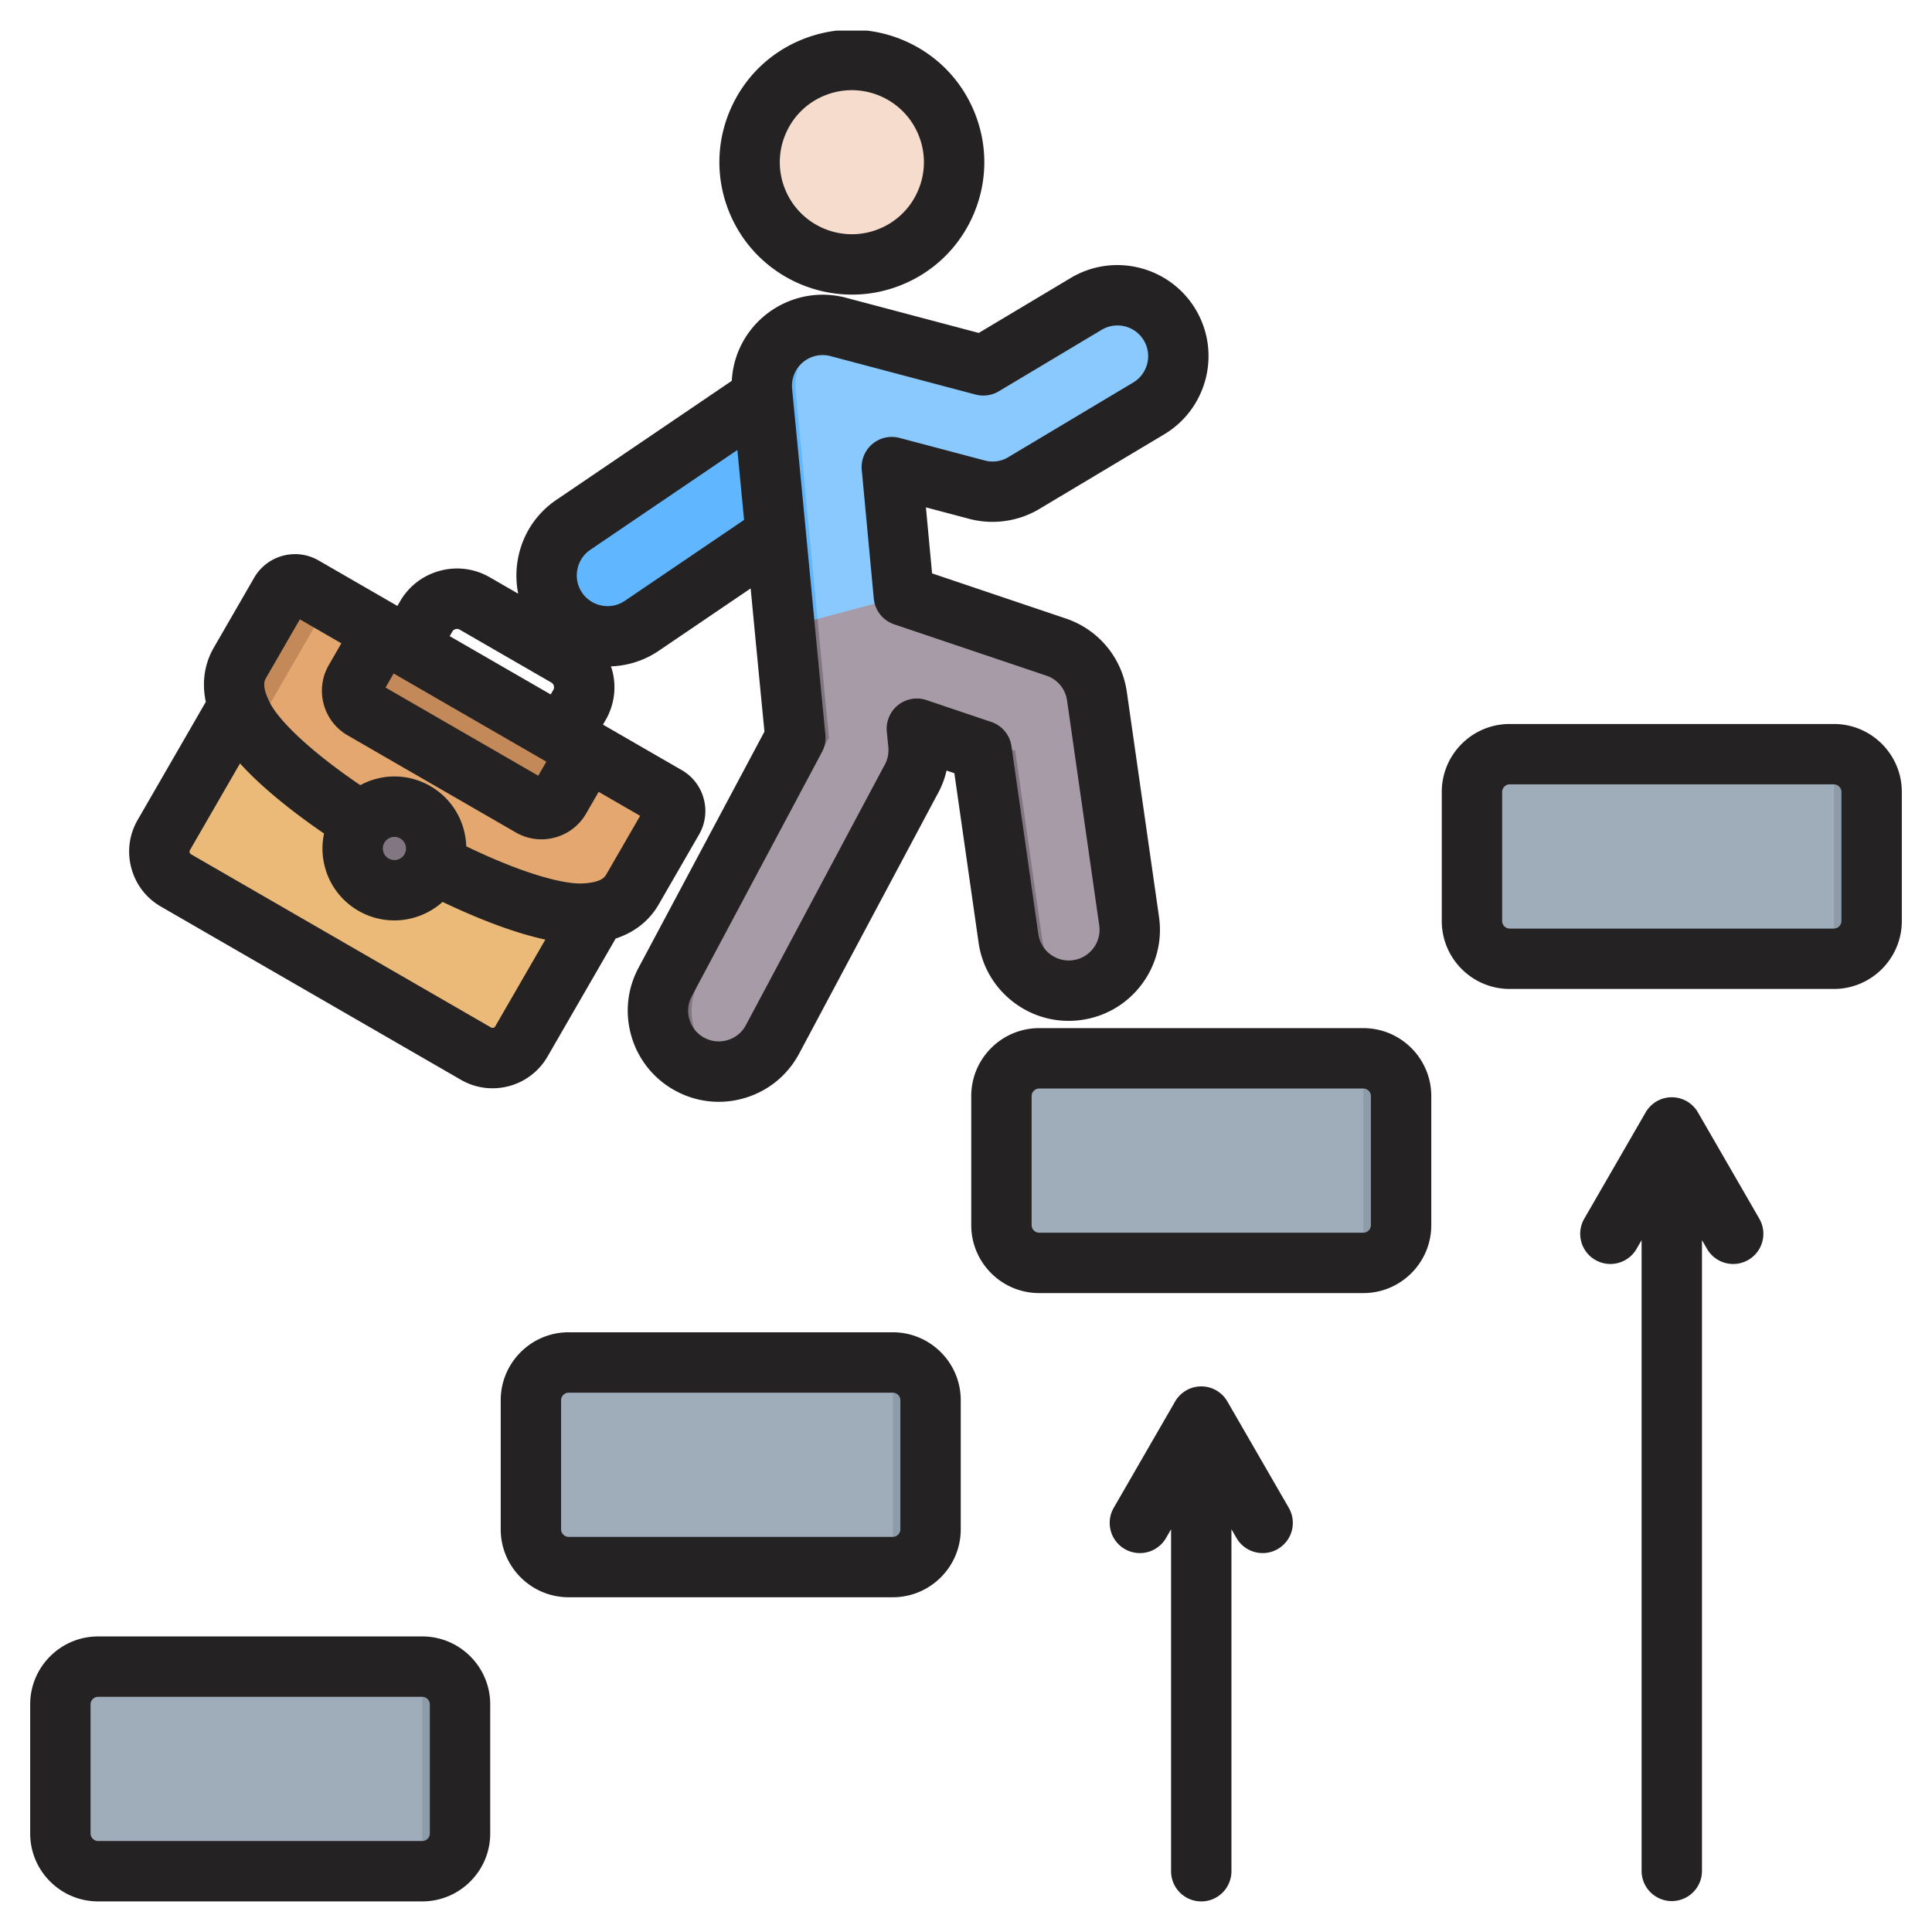<svg xmlns="http://www.w3.org/2000/svg" version="1.1" xmlns:xlink="http://www.w3.org/1999/xlink" width="512" height="512" x="0" y="0" viewBox="0 0 512 512" style="enable-background:new 0 0 512 512" xml:space="preserve" class=""><g><g fill-rule="evenodd" clip-rule="evenodd"><path fill="#ecba78" d="m66.876 180.672-23.473 40.657c-2.417 4.187-.97 9.591 3.218 12.009l79.533 45.918c4.188 2.418 9.592.97 12.009-3.218l23.473-40.656z" opacity="1" data-original="#ecba78"></path><path fill="#e3a76f" d="m66.876 180.672-23.473 40.657c-2.417 4.187-.969 9.591 3.218 12.009l6.043 3.489c-4.188-2.418-5.635-7.822-3.218-12.009l23.474-40.657z" opacity="1" data-original="#e3a76f"></path><path fill="#e3a76f" d="M154.57 242.146a27.402 27.402 0 0 0 3.351-.329c4.037-.667 7.556-2.379 9.684-6.064l10.716-18.56a4.514 4.514 0 0 0-1.649-6.153L80.44 155.481a4.513 4.513 0 0 0-6.153 1.649l-10.716 18.56c-2.127 3.685-1.85 7.588-.41 11.417.388 1.03.859 2.054 1.39 3.067 10.053 19.165 68.552 52.842 90.019 51.972z" opacity="1" data-original="#e3a76f"></path><path fill="#c48958" d="m101.392 167.577 54.326 31.365-7.324 12.685c-1.553 2.69-5.025 3.62-7.715 2.067l-44.544-25.717c-2.69-1.553-3.62-5.025-2.067-7.715zM87.218 159.393l-6.778-3.913a4.514 4.514 0 0 0-6.153 1.649l-10.716 18.56c-2.127 3.685-1.85 7.588-.41 11.417.388 1.03.859 2.054 1.39 3.067.663 1.265 1.543 2.594 2.604 3.971z" opacity="1" data-original="#c48958"></path><path fill="#837683" d="M94.939 219.344c-3.057 5.295-1.243 12.066 4.052 15.123s12.066 1.243 15.123-4.052c3.047-5.278 1.26-12.056-4.052-15.123s-12.075-1.227-15.123 4.052z" opacity="1" data-original="#837683"></path><path fill="#685e68" d="M94.939 219.344c-3.057 5.295-1.243 12.066 4.052 15.123a11.1 11.1 0 0 0 1.579.753c-4.159-3.367-5.371-9.351-2.61-14.132 2.753-4.767 8.536-6.73 13.544-4.806a11.167 11.167 0 0 0-1.442-.991c-5.312-3.066-12.075-1.226-15.123 4.053z" opacity="1" data-original="#685e68"></path><path fill="#60b7ff" d="M147.631 161.567c4.992 7.357 15.096 9.292 22.453 4.3l50.812-34.479c7.357-4.992 9.292-15.096 4.3-22.453-4.992-7.357-15.096-9.292-22.453-4.3l-50.812 34.479c-7.357 4.993-9.292 15.096-4.3 22.453z" opacity="1" data-original="#60b7ff"></path><path fill="#41a8fc" d="M225.196 108.935a15.993 15.993 0 0 0-1.151-1.497c1.35 6.259-1.108 13.023-6.71 16.824l-50.812 34.479c-6.829 4.634-16.026 3.298-21.302-2.802a16.015 16.015 0 0 0 2.41 5.629c4.992 7.357 15.096 9.292 22.453 4.3l50.812-34.479c7.358-4.993 9.293-15.096 4.3-22.454z" opacity="1" data-original="#41a8fc"></path><path fill="#41a8fc" d="m198.049 146.892 22.848-15.503c7.357-4.992 9.292-15.096 4.3-22.453s-15.096-9.292-22.453-4.3l-8.222 5.579c1.19 12.224 2.359 24.45 3.527 36.677z" opacity="1" data-original="#41a8fc"></path><path fill="#8ac9fe" d="M287.874 80.546c7.656-4.563 17.562-2.056 22.125 5.6s2.056 17.563-5.6 22.126L271.3 128.054a16.094 16.094 0 0 1-12.688 1.656l-22.27-5.9 3.186 34.087 40.333 13.604c5.967 2.006 9.988 7.161 10.835 12.993l8.528 59.604c1.276 8.827-4.847 17.018-13.675 18.294-8.827 1.276-17.018-4.847-18.294-13.675l-7.121-49.794-17.154-5.786.399 4.074a16.066 16.066 0 0 1-2.103 9.697l-36.554 68.567c-4.197 7.856-13.969 10.823-21.826 6.626-7.856-4.196-10.823-13.969-6.626-21.826l34.513-64.736c-2.845-29.035-5.984-62.646-8.829-91.681a16.14 16.14 0 0 1 .469-5.744c2.292-8.611 11.131-13.733 19.742-11.441l38.427 10.18z" opacity="1" data-original="#8ac9fe"></path><path fill="#60b7ff" d="M287.874 80.545a16.092 16.092 0 0 1 12.709-1.65 16.192 16.192 0 0 0-3.802 1.65l-30.018 17.941-6.171-1.635zm-20.376 49.159a16.13 16.13 0 0 1-8.886.006l-22.27-5.9-.226-2.419zm20.189 132.228c-.693.198-1.406.352-2.138.458-8.827 1.276-17.018-4.847-18.293-13.675l-7.121-49.794-17.154-5.786-.304-3.107 26.365 8.893 7.121 49.794c.936 6.488 5.609 11.514 11.524 13.217zm-92.744 21.444a16.071 16.071 0 0 1-12.047-1.277c-7.856-4.196-10.823-13.969-6.626-21.826l34.513-64.736c-2.845-29.035-5.984-62.646-8.829-91.681a16.14 16.14 0 0 1 .469-5.744c2.292-8.611 11.131-13.733 19.742-11.441l.306.081c-5.267 1.517-9.63 5.678-11.142 11.36a16.142 16.142 0 0 0-.469 5.744c2.844 29.035 5.984 62.646 8.829 91.681l-34.513 64.736c-4.197 7.857-1.23 17.63 6.626 21.826 1.02.545 2.073.968 3.141 1.277z" opacity="1" data-original="#60b7ff"></path><path fill="#a79ba7" d="M239.528 157.896 279.86 171.5c5.967 2.006 9.988 7.161 10.835 12.993l8.528 59.604c1.276 8.827-4.847 17.018-13.674 18.294s-17.018-4.847-18.293-13.675l-7.121-49.794-17.154-5.786.399 4.074a16.06 16.06 0 0 1-2.103 9.697l-36.554 68.567c-4.197 7.856-13.969 10.823-21.826 6.626-7.856-4.196-10.823-13.969-6.626-21.826l34.513-64.736c-.916-9.354-1.864-19.184-2.822-29.182z" opacity="1" data-original="#a79ba7"></path><path fill="#837683" d="M287.687 261.932c-.693.198-1.406.352-2.138.458-8.827 1.276-17.018-4.847-18.293-13.675l-7.121-49.794-17.154-5.786-.304-3.107 26.365 8.893 7.121 49.794c.936 6.488 5.609 11.514 11.524 13.217zm-92.744 21.444a16.072 16.072 0 0 1-12.047-1.277c-7.856-4.196-10.823-13.969-6.626-21.826l34.513-64.736c-.916-9.354-1.864-19.184-2.822-29.182l8.684-2.327c1.034 10.799 2.057 21.43 3.044 31.509l-34.513 64.736c-4.197 7.857-1.23 17.63 6.626 21.826 1.02.545 2.073.968 3.141 1.277z" opacity="1" data-original="#837683"></path><path fill="#f6dccd" d="M215.895 17.779c13.934-5.443 29.642 1.441 35.085 15.376 5.442 13.934-1.442 29.642-15.376 35.084s-29.642-1.441-35.085-15.375c-5.442-13.935 1.442-29.643 15.376-35.085z" opacity="1" data-original="#f6dccd"></path><path fill="#f1cbbc" d="M223.237 16.033c11.729-1.098 23.244 5.602 27.743 17.122 5.442 13.934-1.442 29.642-15.376 35.084a26.971 26.971 0 0 1-12.342 1.746 27.064 27.064 0 0 0 7.342-1.746c13.934-5.442 20.818-21.15 15.376-35.084-3.856-9.872-12.864-16.204-22.743-17.122z" opacity="1" data-original="#f1cbbc"></path><path fill="#9facba" d="M18.999 441.698h99.914c1.652 0 3 1.348 3 3v48.217c0 1.652-1.348 3-3 3H18.999c-1.652 0-3-1.348-3-3v-48.217c0-1.653 1.348-3 3-3zm374.086-241.811h99.914c1.652 0 3 1.347 3 3v48.217c0 1.652-1.348 3-3 3h-99.914c-1.652 0-3-1.348-3-3v-48.217c0-1.653 1.348-3 3-3zM268.389 280.49h99.914c1.652 0 3 1.348 3 3v48.217c0 1.652-1.348 3-3 3h-99.914c-1.652 0-3-1.348-3-3V283.49c0-1.653 1.348-3 3-3zm-124.695 80.603h99.914c1.652 0 3 1.348 3 3v48.217c0 1.652-1.348 3-3 3h-99.914c-1.652 0-3-1.348-3-3v-48.217c0-1.652 1.348-3 3-3z" opacity="1" data-original="#9facba"></path><path fill="#8d9ca8" d="M108.912 441.698h10c1.652 0 3 1.348 3 3v48.217c0 1.652-1.348 3-3 3h-10c1.652 0 3-1.348 3-3v-48.217c0-1.653-1.347-3-3-3zm374.087-241.811h10c1.652 0 3 1.347 3 3v48.217c0 1.652-1.348 3-3 3h-10c1.652 0 3-1.348 3-3v-48.217c0-1.653-1.348-3-3-3zM358.303 280.49h10c1.652 0 3 1.348 3 3v48.217c0 1.652-1.348 3-3 3h-10c1.652 0 3-1.348 3-3V283.49c0-1.653-1.348-3-3-3zm-124.695 80.603h10c1.652 0 3 1.348 3 3v48.217c0 1.652-1.348 3-3 3h-10c1.652 0 3-1.348 3-3v-48.217c0-1.652-1.348-3-3-3z" opacity="1" data-original="#8d9ca8"></path><path fill="#242222" d="M466.238 322.97a8 8 0 0 1-13.858 7.998l-1.339-2.321v167.246a8.001 8.001 0 0 1-16.001 0V328.647l-1.338 2.321c-2.209 3.822-7.1 5.136-10.927 2.928s-5.138-7.104-2.929-10.926l16.191-28.048a8.145 8.145 0 0 1 1.769-2.18 7.967 7.967 0 0 1 5.201-1.954h.033c.007 0 .014.005.02 0 .007 0 .011.005.017 0a7.955 7.955 0 0 1 5.189 1.944 7.907 7.907 0 0 1 1.78 2.194zM229.732 8.109h-7.951a35.315 35.315 0 0 0-8.797 2.194c-8.729 3.413-15.609 10.018-19.371 18.6-3.76 8.582-3.956 18.12-.546 26.847 5.408 13.845 18.687 22.323 32.725 22.323 4.237 0 8.546-.772 12.724-2.406 8.729-3.408 15.608-10.013 19.371-18.599 3.76-8.582 3.955-18.115.546-26.847-3.411-8.728-10.016-15.61-18.601-19.371a35.146 35.146 0 0 0-10.1-2.741zm111.809 391.477a7.996 7.996 0 0 1-2.928 10.926c-3.825 2.212-8.718.899-10.928-2.923l-1.339-2.321v90.626a8 8 0 0 1-16 0v-90.626l-1.339 2.321a7.998 7.998 0 0 1-10.928 2.923 8 8 0 0 1-2.928-10.926l16.191-28.043a8.003 8.003 0 0 1 1.776-2.189 7.97 7.97 0 0 1 5.193-1.944h.067a7.97 7.97 0 0 1 6.069 2.829c.342.405.645.842.903 1.309zM208.269 35.323a18.957 18.957 0 0 1 10.537-10.117 18.946 18.946 0 0 1 6.922-1.309c7.635 0 14.86 4.613 17.8 12.146a18.957 18.957 0 0 1-.298 14.603 18.951 18.951 0 0 1-10.537 10.117c-9.801 3.832-20.893-1.031-24.722-10.832a18.965 18.965 0 0 1 .298-14.608zM488 244.081c0 1.083-.918 2.001-2.001 2.001h-85.916c-1.083 0-1.999-.918-1.999-2.001v-34.219c0-1.083.916-2.001 1.999-2.001H486c1.083 0 2.001.918 2.001 2.001v34.219zm-2-52.217h-85.916c-9.924 0-17.999 8.073-17.999 17.997v34.219c0 9.924 8.075 18.002 17.999 18.002H486c9.923 0 18.002-8.078 18.002-18.002v-34.219c-.001-9.923-8.079-17.997-18.002-17.997zM363.305 324.683c0 1.087-.918 2.001-2.001 2.001h-85.915c-1.083 0-1.999-.913-1.999-2.001v-34.219c0-1.083.916-1.996 1.999-1.996h85.915c1.083 0 2.001.913 2.001 1.996zm-2.001-52.216h-85.915c-9.924 0-17.999 8.074-17.999 17.997v34.219c0 9.928 8.075 17.997 17.999 17.997h85.915c9.925 0 17.999-8.069 17.999-17.997v-34.219c0-9.923-8.075-17.997-17.999-17.997zm-122.697 132.82c0 1.083-.914 2.001-1.999 2.001h-85.915c-1.083 0-1.999-.918-1.999-2.001v-34.215c0-1.087.916-2.001 1.999-2.001h85.915c1.085 0 1.999.913 1.999 2.001zm-1.999-52.217h-85.915c-9.924 0-17.999 8.073-17.999 18.002v34.215c0 9.928 8.074 18.002 17.999 18.002h85.915c9.925 0 17.999-8.074 17.999-18.002v-34.215c0-9.929-8.074-18.002-17.999-18.002zM113.912 485.894c0 1.083-.914 1.996-1.999 1.996H25.998c-1.083 0-1.999-.913-1.999-1.996v-34.219c0-1.083.916-2.001 1.999-2.001h85.915c1.085 0 1.999.918 1.999 2.001zm-1.999-52.221H25.998c-9.924 0-17.999 8.078-17.999 18.002v34.219c0 9.924 8.075 17.997 17.999 17.997h85.915c9.925 0 17.999-8.073 17.999-17.997v-34.219c0-9.924-8.075-18.002-17.999-18.002zm18.24-161.371-79.532-45.918a.778.778 0 0 1-.359-.48.786.786 0 0 1 .068-.603l13.277-22.992c6.296 6.963 15.064 13.638 22.269 18.586a19 19 0 0 0 .23 8.897 18.942 18.942 0 0 0 8.885 11.576 18.932 18.932 0 0 0 9.504 2.551c4.676 0 9.259-1.728 12.793-4.905 7.895 3.771 18.06 8.012 27.232 9.989l-13.286 23.011c-.206.359-.721.5-1.081.288zm-28.286-48.982a3.064 3.064 0 0 0-.307 2.33 3.071 3.071 0 1 0 2.976-3.865 3.062 3.062 0 0 0-2.669 1.535zm-31.368-43.653c-.311.537-.958 1.657.149 4.599.254.669.585 1.403.987 2.17 2.229 4.246 9.662 11.995 23.85 21.645a18.914 18.914 0 0 1 18.576.259c5.923 3.423 9.297 9.561 9.5 15.94 15.48 7.476 25.892 10.027 30.686 9.848a19.595 19.595 0 0 0 2.352-.226c.004 0 .009 0 .015-.005 3.104-.508 3.751-1.634 4.062-2.17l8.969-15.53-10.999-6.35-3.323 5.757a13.567 13.567 0 0 1-8.29 6.355 13.747 13.747 0 0 1-3.564.471c-2.363 0-4.693-.621-6.789-1.831l-44.545-25.718c-6.517-3.761-8.757-12.122-4.996-18.642l3.325-5.757-10.997-6.351zm49.38-12.306c.234-.405.596-.574.859-.64a1.354 1.354 0 0 1 1.065.127l24.323 14.042c.649.372.89 1.271.517 1.926l-.706 1.219-26.761-15.45zm33.128-16.425c.412-2.156 1.626-4.011 3.415-5.225l38.994-26.461c.586 6.082 1.181 12.277 1.78 18.529l-31.603 21.443c-3.724 2.528-8.813 1.554-11.342-2.17-1.215-1.789-1.656-3.959-1.244-6.116zm57.145-50.789a8.097 8.097 0 0 1 3.783-4.948 8.103 8.103 0 0 1 6.182-.819l38.426 10.182a8.021 8.021 0 0 0 6.153-.866l27.274-16.302c3.857-2.298 8.862-1.031 11.159 2.825 2.296 3.855 1.032 8.86-2.832 11.162l-33.093 19.776a8.025 8.025 0 0 1-6.397.833 1.4 1.4 0 0 1-.145-.037l-22.271-5.899a8 8 0 0 0-7.218 1.624 8.01 8.01 0 0 0-2.797 6.854l3.186 34.087a8.005 8.005 0 0 0 5.408 6.836l40.342 13.605a8.107 8.107 0 0 1 5.463 6.544l8.531 59.617a8.104 8.104 0 0 1-1.539 6.044 8.117 8.117 0 0 1-5.364 3.187 8.093 8.093 0 0 1-6.043-1.539 8.106 8.106 0 0 1-3.187-5.353l-7.12-49.797a8 8 0 0 0-5.362-6.444l-17.155-5.786a8.001 8.001 0 0 0-10.519 8.361l.4 4.081a8.084 8.084 0 0 1-1.055 4.887c-.051.085-.1.174-.147.259l-36.55 68.561a8.054 8.054 0 0 1-4.809 3.945 8.066 8.066 0 0 1-6.193-.607 8.07 8.07 0 0 1-3.946-4.806 8.067 8.067 0 0 1 .611-6.195l34.513-64.739a8.021 8.021 0 0 0 .905-4.547c-1.425-14.537-2.924-30.223-4.423-45.908a20058.895 20058.895 0 0 0-4.408-45.776 8.18 8.18 0 0 1 .237-2.902zM104.32 178.481l-2.148 3.724 40.47 23.364 2.148-3.719zm40.772 101.532c-3.107 5.381-8.764 8.394-14.571 8.394-2.847 0-5.73-.725-8.367-2.246l-79.532-45.918c-3.876-2.236-6.651-5.861-7.814-10.197-1.164-4.34-.572-8.864 1.666-12.743l18.067-31.291c-1.337-6.355.292-11.213 2.102-14.349l10.715-18.557c3.448-5.974 11.111-8.026 17.08-4.576l20.881 12.051.704-1.219c2.319-4.016 6.074-6.892 10.574-8.097a17.264 17.264 0 0 1 13.207 1.728l7.532 4.345a24.242 24.242 0 0 1-.044-9.415c1.217-6.35 4.822-11.839 10.147-15.45l46.493-31.55c.092-1.643.331-3.281.759-4.891 3.424-12.861 16.673-20.539 29.533-17.117l35.158 9.316 24.389-14.579c.004 0 .006 0 .009-.005 11.432-6.812 26.278-3.055 33.093 8.38 6.815 11.43 3.056 26.278-8.376 33.094l-33.091 19.777a24.243 24.243 0 0 1-18.907 2.505l-11.123-2.947 1.635 17.498 35.408 11.943c8.671 2.914 14.879 10.357 16.195 19.424l8.531 59.621c.921 6.369-.699 12.734-4.561 17.903-3.862 5.164-9.505 8.516-15.89 9.439-6.382.923-12.745-.692-17.912-4.557-5.166-3.86-8.52-9.504-9.443-15.888l-6.425-44.934-2.063-.697a23.997 23.997 0 0 1-2.576 6.558l-36.491 68.448c-3.04 5.691-8.11 9.853-14.278 11.726a24.399 24.399 0 0 1-7.039 1.054 24 24 0 0 1-11.339-2.862 23.973 23.973 0 0 1-11.719-14.273c-1.872-6.167-1.23-12.692 1.806-18.378l33.372-62.597a17868.484 17868.484 0 0 1-3.655-37.948l-24.353 16.528a24.017 24.017 0 0 1-12.677 4.129c.112.339.234.668.327 1.017a17.292 17.292 0 0 1-1.729 13.205l-.706 1.219 20.879 12.056a12.42 12.42 0 0 1 5.824 7.593 12.424 12.424 0 0 1-1.247 9.486l-10.715 18.562c-1.81 3.135-5.204 6.977-11.376 8.991z" opacity="1" data-original="#242222"></path></g></g></svg>